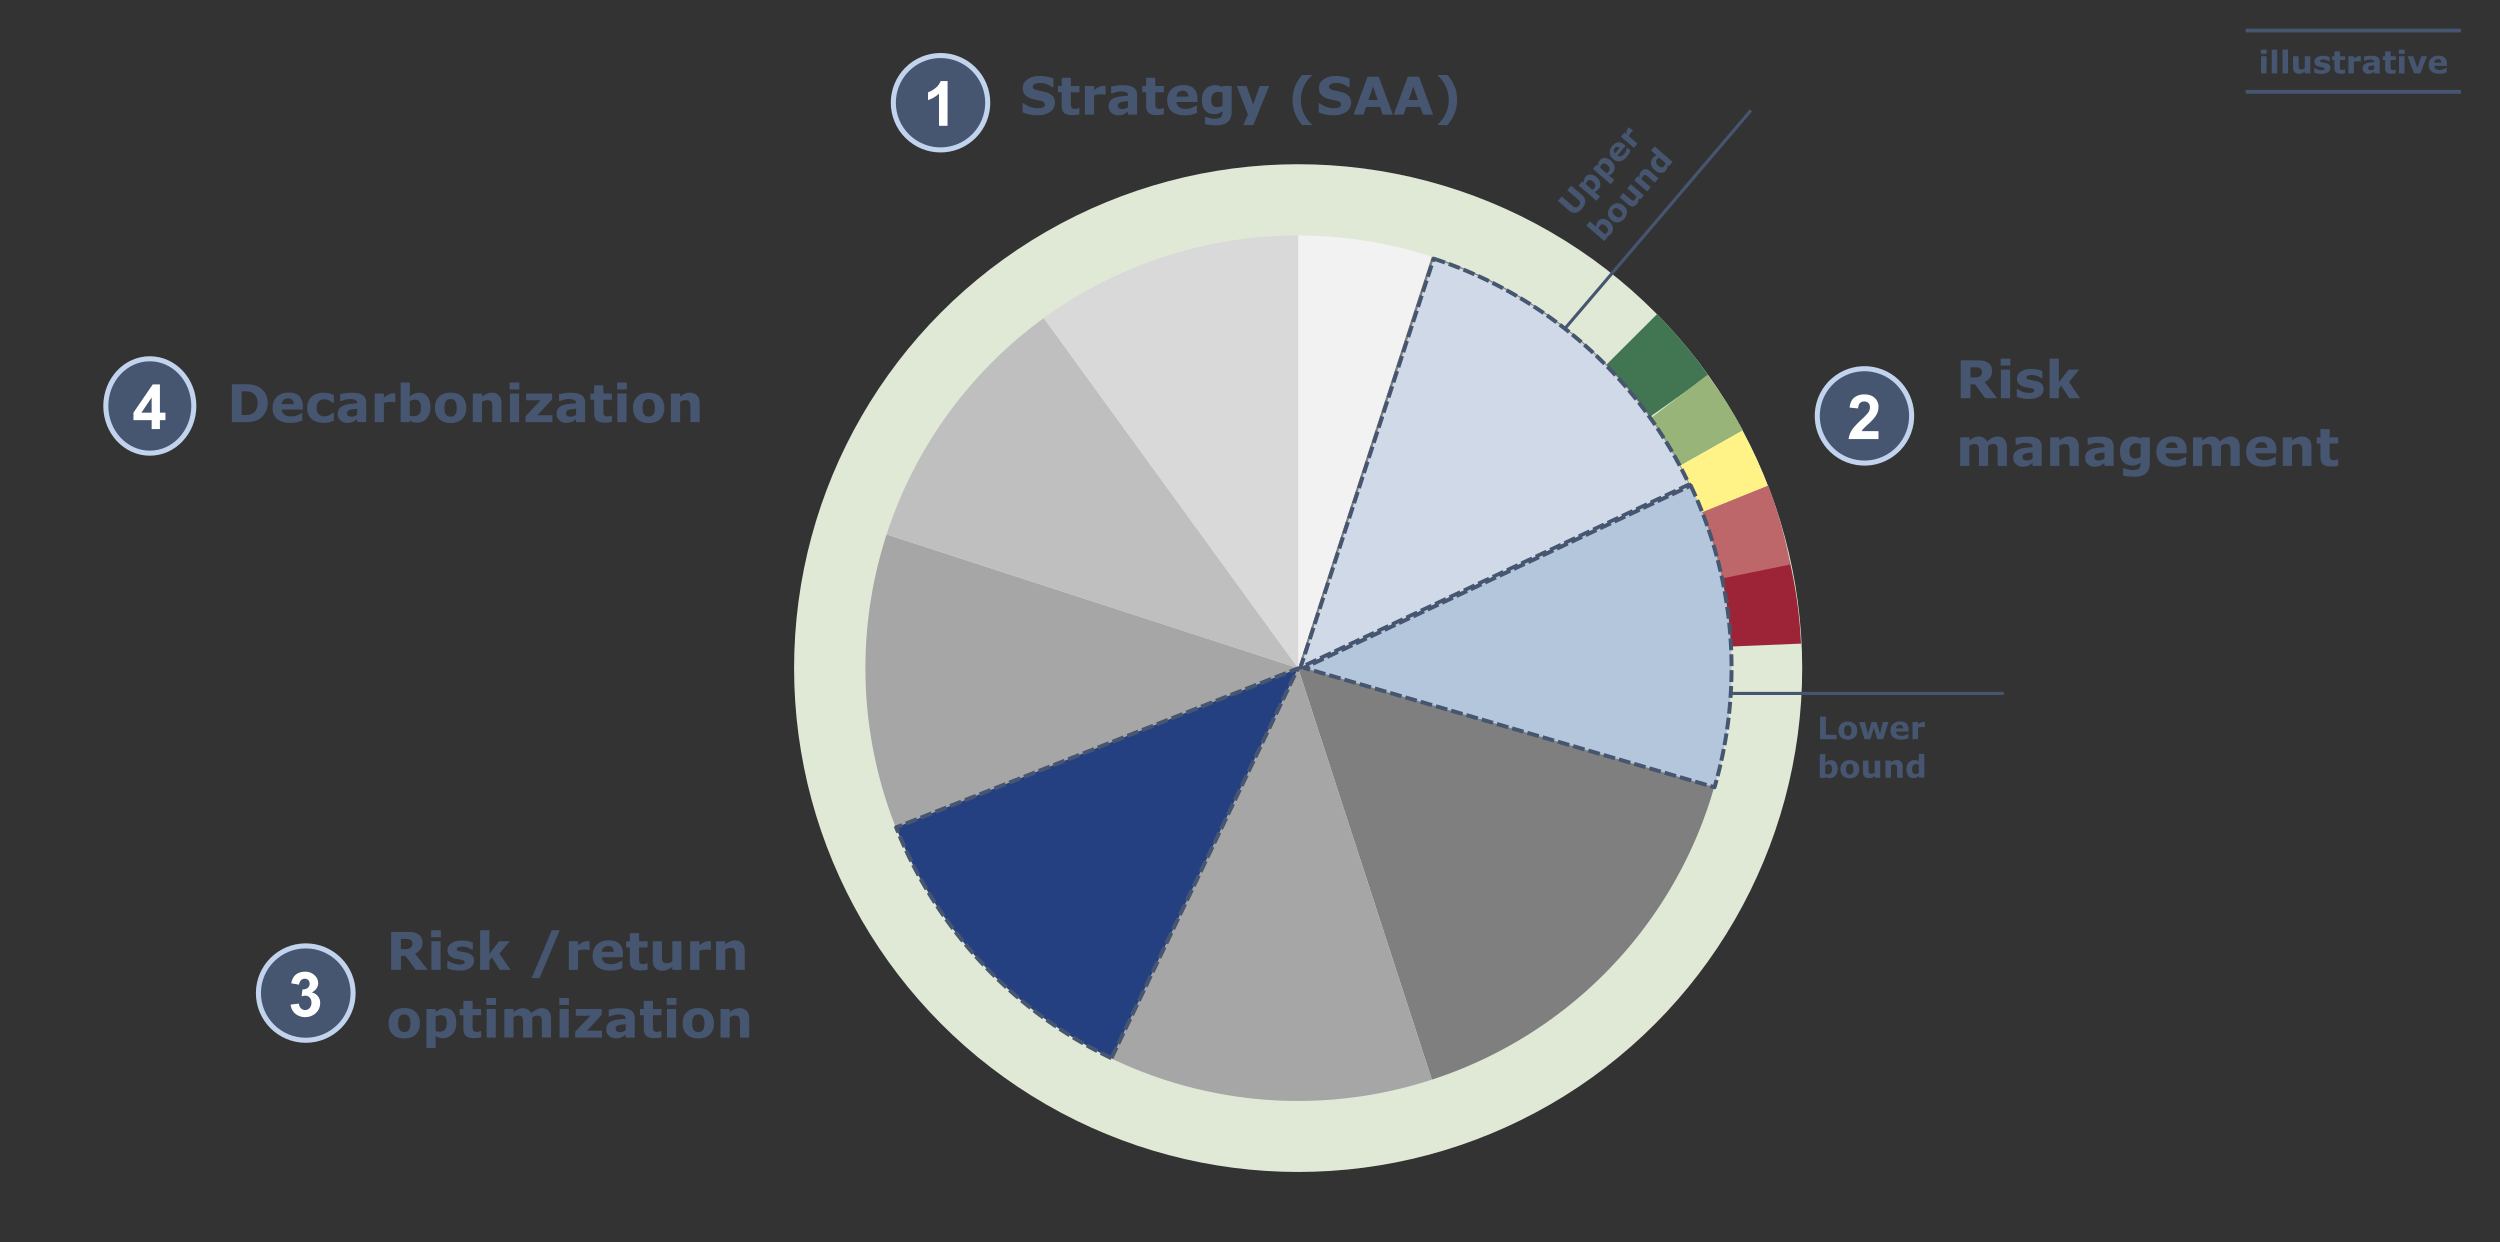<svg xmlns="http://www.w3.org/2000/svg" viewBox="0 0 2399.18 1192.29"><rect x="0" y="0" width="2399.18" height="1192.29" fill="#333333" stroke="none"/><defs><style>.cls-1{fill:#e0e8d6;}.cls-2{fill:#9c2436;}.cls-12,.cls-13,.cls-14,.cls-15,.cls-16,.cls-17,.cls-18,.cls-2,.cls-20,.cls-21,.cls-3,.cls-4,.cls-5,.cls-6{fill-rule:evenodd;}.cls-3{fill:#427652;}.cls-4{fill:#99b479;}.cls-5{fill:#bd676a;}.cls-6{fill:#fff388;}.cls-11,.cls-15,.cls-19,.cls-7,.cls-9{fill:none;}.cls-11,.cls-19,.cls-7{stroke:#465670;}.cls-11,.cls-19,.cls-7,.cls-9{stroke-linejoin:round;}.cls-7{stroke-width:3px;}.cls-8{fill:#465670;}.cls-9{stroke:#c2d3ee;stroke-width:4.86px;}.cls-10{fill:#fff;}.cls-11{stroke-width:3.66px;}.cls-12{fill:#f2f2f2;}.cls-13{fill:#7f7f7f;}.cls-14{fill:#a6a6a6;}.cls-16{fill:#bfbfbf;}.cls-17{fill:#d9d9d9;}.cls-18{fill:#254081;}.cls-19{stroke-width:3.81px;stroke-dasharray:11.43 3.81;}.cls-20{fill:#cfd9e8;}.cls-21{fill:#b4c6db;}</style></defs><g id="Ebene_4" data-name="Ebene 4"><ellipse class="cls-1" cx="1245.79" cy="641.15" rx="483.73" ry="483.55"/></g><g id="Ebene_3" data-name="Ebene 3"><path class="cls-2" d="M1728.36,617.67a445.35,445.35,0,0,0-10.9-79.35l-439.12,97.8Z"/><path class="cls-3" d="M1639.54,360.48a451.28,451.28,0,0,0-49.41-58.9L1271.4,619.48Z"/><path class="cls-4" d="M1672.58,413a447.31,447.31,0,0,0-34-53.34L1280.72,633.84Z"/><path class="cls-5" d="M1718.13,541.72a447.09,447.09,0,0,0-21.3-76l-419.32,166Z"/><path class="cls-6" d="M1696.4,466.06A444.57,444.57,0,0,0,1672,413.32L1279.41,635.06Z"/><line class="cls-7" x1="1662.24" y1="665.47" x2="1923.02" y2="665.47"/><line class="cls-7" x1="1502.46" y1="314.55" x2="1680.28" y2="105.95"/><circle class="cls-8" cx="902.6" cy="98.58" r="45.3" transform="translate(194.66 667.11) rotate(-45)"/><circle class="cls-9" cx="902.6" cy="98.58" r="45.3" transform="translate(194.66 667.11) rotate(-45)"/><path class="cls-10" d="M909.33,120.72h-8.19V89.86a28.33,28.33,0,0,1-10.58,6.21V88.63a23.58,23.58,0,0,0,7-4,15.1,15.1,0,0,0,5.16-6.84h6.65Z"/><line class="cls-11" x1="2155.11" y1="29.27" x2="2361.7" y2="29.27"/><line class="cls-11" x1="2155.11" y1="88.13" x2="2361.7" y2="88.13"/><ellipse class="cls-8" cx="293.43" cy="953.03" rx="45.43" ry="45.3"/><ellipse class="cls-9" cx="293.43" cy="953.03" rx="45.43" ry="45.3"/><path class="cls-10" d="M278.93,964.1l7.92-1a7.45,7.45,0,0,0,2,4.63,5.76,5.76,0,0,0,8.28-.32,7.43,7.43,0,0,0,1.74-5.18,7,7,0,0,0-1.66-4.89,5.29,5.29,0,0,0-4.05-1.81,14.63,14.63,0,0,0-3.76.61l.9-6.66a7.2,7.2,0,0,0,5.07-1.45,5.1,5.1,0,0,0,1.75-4.06,4.65,4.65,0,0,0-1.28-3.43,4.59,4.59,0,0,0-3.41-1.28,4.92,4.92,0,0,0-3.58,1.45,6.88,6.88,0,0,0-1.81,4.25l-7.54-1.28a17.18,17.18,0,0,1,2.37-6.19,10.83,10.83,0,0,1,4.43-3.64,14.89,14.89,0,0,1,6.36-1.32,12.71,12.71,0,0,1,9.67,3.84,10,10,0,0,1,3,7.11q0,5.61-6.14,9a9.92,9.92,0,0,1,5.86,3.52,10.2,10.2,0,0,1,2.2,6.61,12.84,12.84,0,0,1-4.1,9.58,15.32,15.32,0,0,1-19.83.62A13.06,13.06,0,0,1,278.93,964.1Z"/><circle class="cls-8" cx="1789.2" cy="399.09" r="45.3" transform="translate(1108.66 2101.26) rotate(-80.78)"/><circle class="cls-9" cx="1789.2" cy="399.09" r="45.3" transform="translate(1108.66 2101.26) rotate(-80.78)"/><path class="cls-10" d="M1802.75,413.78v7.6h-28.68a19.75,19.75,0,0,1,2.79-8.16q2.33-3.86,9.2-10.24a57.35,57.35,0,0,0,6.79-7,9,9,0,0,0,1.69-5,5.69,5.69,0,0,0-1.47-4.21,5.52,5.52,0,0,0-4.07-1.47,5.43,5.43,0,0,0-4.07,1.54c-1,1-1.6,2.74-1.75,5.13l-8.15-.82q.72-6.75,4.57-9.7a15.34,15.34,0,0,1,9.61-2.94q6.32,0,9.93,3.41a11.2,11.2,0,0,1,3.61,8.47,14.76,14.76,0,0,1-1,5.49,22.37,22.37,0,0,1-3.27,5.46,53,53,0,0,1-5.36,5.45c-2.58,2.36-4.22,3.94-4.91,4.71a14.72,14.72,0,0,0-1.67,2.27Z"/><path class="cls-12" d="M1245.79,226a415.39,415.39,0,0,1,128.34,20.32L1245.79,641.21Z"/><path class="cls-13" d="M1374.13,246.27c218.1,70.87,337.47,305.15,266.6,523.25a415.22,415.22,0,0,1-266.6,266.6L1245.79,641.21Z"/><path class="cls-14" d="M1374.13,1036.12C1156,1107,921.72,987.65,850.85,769.52a415.38,415.38,0,0,1,0-256.64l394.94,128.33Z"/><polyline class="cls-15" points="1996.43 1089.96 1996.43 192.34 494.78 192.34 494.78 1089.96 1996.43 1089.96"/><path class="cls-16" d="M850.85,512.88A415.35,415.35,0,0,1,1001.7,305.26l244.09,336Z"/><path class="cls-17" d="M1001.7,305.26A415.22,415.22,0,0,1,1245.79,226V641.21Z"/><path class="cls-18" d="M1066.6,1015.5A414.57,414.57,0,0,1,860,794l385.5-152.5Z"/><path class="cls-19" d="M1066.6,1015.5A414.57,414.57,0,0,1,860,794l385.5-152.5Z"/><path class="cls-20" d="M1375.92,248.25a412.72,412.72,0,0,1,245.13,216.67L1248.11,640.54Z"/><path class="cls-19" d="M1375.92,248.25a412.72,412.72,0,0,1,245.13,216.67L1248.11,640.54Z"/><path class="cls-21" d="M1622.57,466a410.36,410.36,0,0,1,22.82,289.49L1251.46,640.94Z"/><path class="cls-19" d="M1622.57,466a410.36,410.36,0,0,1,22.82,289.49L1251.46,640.94Z"/><ellipse class="cls-8" cx="143.78" cy="389.6" rx="42.23" ry="45.3"/><ellipse class="cls-9" cx="143.78" cy="389.6" rx="42.23" ry="45.3"/><path class="cls-10" d="M145.54,411.78v-8.59H128.07V396l18.52-27.11h6.87V396h5.3v7.19h-5.3v8.59Zm0-15.78V381.41L135.73,396Z"/></g><g id="Englisch"><path class="cls-8" d="M2175.29,51.66h-5.58v-4h5.58Zm-.14,18.8h-5.29V54h5.29Z"/><path class="cls-8" d="M2185.4,70.46h-5.29V47.66h5.29Z"/><path class="cls-8" d="M2195.75,70.46h-5.29V47.66h5.29Z"/><path class="cls-8" d="M2217.1,70.46h-5.28V68.64a15.59,15.59,0,0,1-2.68,1.69,6.64,6.64,0,0,1-2.9.58,5.45,5.45,0,0,1-4.19-1.57,6.52,6.52,0,0,1-1.47-4.63V54h5.29v8.16a20,20,0,0,0,.08,2.07,3.65,3.65,0,0,0,.37,1.37,1.74,1.74,0,0,0,.84.79,4,4,0,0,0,1.58.25,5,5,0,0,0,1.49-.25,6.7,6.7,0,0,0,1.59-.73V54h5.28Z"/><path class="cls-8" d="M2236.38,65.24a4.77,4.77,0,0,1-2.28,4.11,11,11,0,0,1-6.26,1.56,18,18,0,0,1-4-.41,15.16,15.16,0,0,1-2.88-.91V65.26h.49l.91.6a9,9,0,0,0,1.48.71,11,11,0,0,0,1.86.58,9.8,9.8,0,0,0,2.22.25,5.76,5.76,0,0,0,2.3-.35,1.1,1.1,0,0,0,.75-1,1,1,0,0,0-.44-.87,5.85,5.85,0,0,0-1.67-.52c-.39-.09-.92-.18-1.59-.28a17.5,17.5,0,0,1-1.82-.38,6.47,6.47,0,0,1-3.33-1.82,4.53,4.53,0,0,1-1.08-3.09,4.67,4.67,0,0,1,2.25-3.94,10.53,10.53,0,0,1,6.14-1.58,16.34,16.34,0,0,1,3.54.38,14.5,14.5,0,0,1,2.64.79v4.16h-.45a11.06,11.06,0,0,0-2.67-1.31,9.73,9.73,0,0,0-3-.5,5.86,5.86,0,0,0-2.15.35c-.58.23-.87.57-.87,1a1.07,1.07,0,0,0,.39.89,5.52,5.52,0,0,0,1.86.61c.54.11,1.12.22,1.74.32s1.24.23,1.87.39a5.89,5.89,0,0,1,3.07,1.7A4.31,4.31,0,0,1,2236.38,65.24Z"/><path class="cls-8" d="M2250.49,70.31a15.94,15.94,0,0,1-1.8.35,19.11,19.11,0,0,1-2.33.12,7.07,7.07,0,0,1-4.58-1.25q-1.5-1.25-1.5-4.26V57.58h-2.17V54h2.17V49.3h5.29V54h4.92v3.57h-4.92v5.84c0,.58,0,1.08,0,1.51a3,3,0,0,0,.24,1.16,1.57,1.57,0,0,0,.72.81,3.05,3.05,0,0,0,1.51.3,4.21,4.21,0,0,0,1.07-.17,4.93,4.93,0,0,0,.93-.32h.44Z"/><path class="cls-8" d="M2265.56,59h-.47a4.16,4.16,0,0,0-1.08-.17c-.49,0-.91-.06-1.24-.06a13,13,0,0,0-2,.14,12,12,0,0,0-1.85.5v11h-5.29V54h5.29v2.41a11.11,11.11,0,0,1,3-2,6.65,6.65,0,0,1,2.37-.49h.63l.61,0Z"/><path class="cls-8" d="M2278.51,68.71q-.42.33-1.05.78a8.39,8.39,0,0,1-1.19.72,7.57,7.57,0,0,1-1.61.52,9.49,9.49,0,0,1-1.83.17,5.65,5.65,0,0,1-3.93-1.45,4.84,4.84,0,0,1-1.58-3.71,5,5,0,0,1,.81-2.94,5.28,5.28,0,0,1,2.28-1.81,12.78,12.78,0,0,1,3.63-.93c1.45-.19,2.95-.33,4.5-.41v-.09a1.89,1.89,0,0,0-1.11-1.88,8,8,0,0,0-3.28-.52,9.34,9.34,0,0,0-2.79.46c-1,.31-1.69.54-2.12.71h-.48v-4c.55-.15,1.46-.32,2.71-.52a24,24,0,0,1,3.77-.3q4.5,0,6.5,1.38a4.92,4.92,0,0,1,2,4.35V70.46h-5.23Zm0-2.56V62.74q-1.07.09-2.31.24a10.59,10.59,0,0,0-1.89.36,2.53,2.53,0,0,0-1.21.72,1.8,1.8,0,0,0-.42,1.25,3.13,3.13,0,0,0,.09.83,1.22,1.22,0,0,0,.44.61,2,2,0,0,0,.8.43,5.39,5.39,0,0,0,1.47.14,4.19,4.19,0,0,0,1.6-.32A5,5,0,0,0,2278.51,66.15Z"/><path class="cls-8" d="M2299.11,70.31a15.94,15.94,0,0,1-1.8.35,19.22,19.22,0,0,1-2.33.12,7.07,7.07,0,0,1-4.58-1.25q-1.5-1.25-1.5-4.26V57.58h-2.17V54h2.17V49.3h5.29V54h4.92v3.57h-4.92v5.84c0,.58,0,1.08,0,1.51a3.24,3.24,0,0,0,.23,1.16,1.63,1.63,0,0,0,.73.81,3.05,3.05,0,0,0,1.51.3,4.21,4.21,0,0,0,1.07-.17,5.53,5.53,0,0,0,.93-.32h.44Z"/><path class="cls-8" d="M2307.69,51.66h-5.58v-4h5.58Zm-.15,18.8h-5.28V54h5.28Z"/><path class="cls-8" d="M2329.08,54l-6.35,16.45h-6L2310.46,54H2316l3.82,11.32L2323.61,54Z"/><path class="cls-8" d="M2348.21,63.21h-12.07a3.8,3.8,0,0,0,1.47,2.95,6.49,6.49,0,0,0,4,1,9,9,0,0,0,3.24-.6,10.31,10.31,0,0,0,2.48-1.29h.58v4.23a18.88,18.88,0,0,1-3.37,1,17.13,17.13,0,0,1-3.5.33c-3.3,0-5.83-.75-7.59-2.23a7.85,7.85,0,0,1-2.63-6.34,8.52,8.52,0,0,1,2.49-6.46,9.56,9.56,0,0,1,6.85-2.38q4,0,6,2a8,8,0,0,1,2,5.84Zm-5.25-3.1a3.64,3.64,0,0,0-.82-2.49,3.15,3.15,0,0,0-2.41-.83,3.87,3.87,0,0,0-2.51.79,3.4,3.4,0,0,0-1.1,2.53Z"/><path class="cls-8" d="M1012.42,98.52a10.37,10.37,0,0,1-4.56,8.73c-3,2.24-7.16,3.36-12.36,3.36a34.46,34.46,0,0,1-7.88-.8,41.22,41.22,0,0,1-6.28-2V99.08h1a21.71,21.71,0,0,0,6.51,3.57,21.15,21.15,0,0,0,6.92,1.24c.57,0,1.32,0,2.25-.14a9.09,9.09,0,0,0,2.27-.49,5.73,5.73,0,0,0,1.77-1.1,2.58,2.58,0,0,0,.69-2,2.66,2.66,0,0,0-1-2.07,7.21,7.21,0,0,0-3-1.33c-1.36-.32-2.81-.63-4.33-.91a34.44,34.44,0,0,1-4.29-1.09,13.41,13.41,0,0,1-6.6-4,9.91,9.91,0,0,1-2-6.33,9.73,9.73,0,0,1,4.55-8.29q4.56-3.21,11.71-3.21a36.64,36.64,0,0,1,7.09.69,33.81,33.81,0,0,1,6.07,1.75v8.37h-1a19.35,19.35,0,0,0-5.38-2.94,18.5,18.5,0,0,0-6.51-1.18,18.23,18.23,0,0,0-2.33.15,9.42,9.42,0,0,0-2.23.6,4.42,4.42,0,0,0-1.64,1.11,2.48,2.48,0,0,0-.68,1.7,2.54,2.54,0,0,0,1.1,2.21,12.24,12.24,0,0,0,4.15,1.4l3.84.81c1.23.26,2.56.62,4,1.07a13.31,13.31,0,0,1,6.17,3.73A9.18,9.18,0,0,1,1012.42,98.52Z"/><path class="cls-8" d="M1035.88,109.71a26.36,26.36,0,0,1-3,.57,30.15,30.15,0,0,1-3.88.21c-3.42,0-6-.7-7.63-2.08s-2.5-3.75-2.5-7.1V88.49h-3.61v-6h3.61V74.69h8.81v7.84h8.21v6h-8.21v9.73q0,1.44,0,2.52a5.11,5.11,0,0,0,.39,1.93,2.77,2.77,0,0,0,1.2,1.36,5.17,5.17,0,0,0,2.52.5,7.58,7.58,0,0,0,1.79-.29,7.84,7.84,0,0,0,1.55-.54h.73Z"/><path class="cls-8" d="M1061,90.91h-.78a8,8,0,0,0-1.8-.3c-.83-.06-1.52-.1-2.07-.1a20.33,20.33,0,0,0-3.32.25,18.62,18.62,0,0,0-3.09.83V110h-8.81V82.53h8.81v4a18.37,18.37,0,0,1,5-3.31,11.3,11.3,0,0,1,4-.82l1,0c.39,0,.73,0,1,.07Z"/><path class="cls-8" d="M1082.58,107c-.47.36-1.06.79-1.76,1.3a13.23,13.23,0,0,1-2,1.19,12.8,12.8,0,0,1-2.69.87,15.22,15.22,0,0,1-3.05.28,9.3,9.3,0,0,1-6.54-2.42,8,8,0,0,1-2.64-6.17,8.36,8.36,0,0,1,1.34-4.91,9,9,0,0,1,3.81-3,21.34,21.34,0,0,1,6.06-1.57c2.4-.31,4.9-.53,7.49-.68v-.15a3.14,3.14,0,0,0-1.86-3.13,13.33,13.33,0,0,0-5.46-.87,15.68,15.68,0,0,0-4.64.77c-1.65.51-2.83.91-3.54,1.18h-.81V83.12q1.4-.37,4.53-.87a40.31,40.31,0,0,1,6.29-.5q7.48,0,10.82,2.31c2.23,1.53,3.34,4,3.34,7.24V110h-8.72Zm0-4.26v-5.7c-1.19.1-2.47.23-3.86.4a18.41,18.41,0,0,0-3.15.6,4.44,4.44,0,0,0-2,1.2,3.08,3.08,0,0,0-.7,2.08,5.25,5.25,0,0,0,.15,1.39,2.06,2.06,0,0,0,.73,1,3.51,3.51,0,0,0,1.35.72,9.08,9.08,0,0,0,2.44.23,7.13,7.13,0,0,0,2.67-.53A8.38,8.38,0,0,0,1082.58,102.78Z"/><path class="cls-8" d="M1116.91,109.71a26.36,26.36,0,0,1-3,.57,30.15,30.15,0,0,1-3.88.21c-3.41,0-6-.7-7.63-2.08s-2.5-3.75-2.5-7.1V88.49h-3.61v-6h3.61V74.69h8.81v7.84h8.21v6h-8.21v9.73q0,1.44,0,2.52a5.11,5.11,0,0,0,.39,1.93,2.77,2.77,0,0,0,1.2,1.36,5.17,5.17,0,0,0,2.52.5,7.58,7.58,0,0,0,1.79-.29,7.84,7.84,0,0,0,1.55-.54h.73Z"/><path class="cls-8" d="M1149.16,97.86H1129a6.32,6.32,0,0,0,2.45,4.93q2.27,1.71,6.66,1.71a14.88,14.88,0,0,0,5.39-1,16.56,16.56,0,0,0,4.13-2.15h1v7.06a31.81,31.81,0,0,1-5.62,1.73,29.13,29.13,0,0,1-5.83.54q-8.27,0-12.65-3.71t-4.4-10.57q0-6.8,4.17-10.76t11.41-4q6.69,0,10.06,3.38t3.37,9.73Zm-8.74-5.15a6.17,6.17,0,0,0-1.37-4.15,5.24,5.24,0,0,0-4-1.39,6.43,6.43,0,0,0-4.17,1.32,5.63,5.63,0,0,0-1.83,4.22Z"/><path class="cls-8" d="M1182,106.8a17,17,0,0,1-1.1,6.49,9.7,9.7,0,0,1-3.07,4.13,12.44,12.44,0,0,1-4.78,2.18,26.88,26.88,0,0,1-6.31.68,45.63,45.63,0,0,1-5.63-.35,40.85,40.85,0,0,1-4.79-.83v-6.86h1.07a26.39,26.39,0,0,0,3.92,1.16,19.08,19.08,0,0,0,4.15.53,14.38,14.38,0,0,0,4-.45,5.29,5.29,0,0,0,2.33-1.29,4.51,4.51,0,0,0,1.09-2,10.84,10.84,0,0,0,.35-2.93v-.51a13,13,0,0,1-3.52,2,11.5,11.5,0,0,1-4.29.76q-5.75,0-8.87-3.47t-3.12-10.55a16.18,16.18,0,0,1,.95-5.86,13,13,0,0,1,2.68-4.29,10.93,10.93,0,0,1,4-2.66,12.67,12.67,0,0,1,4.82-1,14.46,14.46,0,0,1,4,.53,12.88,12.88,0,0,1,3.31,1.45l.32-1.22H1182Zm-8.81-5.49V88.88a8.47,8.47,0,0,0-1.85-.5,12.41,12.41,0,0,0-2-.18,6.54,6.54,0,0,0-5.19,2,8.23,8.23,0,0,0-1.73,5.56c0,2.64.5,4.48,1.48,5.52a5.73,5.73,0,0,0,4.37,1.56,8.11,8.11,0,0,0,2.58-.42A9.7,9.7,0,0,0,1173.21,101.31Z"/><path class="cls-8" d="M1202.69,100.25l6.25-17.72h9L1202.75,120h-9.54l4.36-10.27L1186.9,82.53h9.23Z"/><path class="cls-8" d="M1258.82,120h-9.2a39.6,39.6,0,0,1-6.94-11.31,36.93,36.93,0,0,1,0-25.44,39.56,39.56,0,0,1,6.94-11.3h9.2v.71a34.11,34.11,0,0,0-3.77,4,31.41,31.41,0,0,0-5.71,11.73,30,30,0,0,0-.92,7.54,29.49,29.49,0,0,0,.9,7.57,32.88,32.88,0,0,0,2.4,6.42,32.21,32.21,0,0,0,3.31,5.24,31.43,31.43,0,0,0,3.79,4.09Z"/><path class="cls-8" d="M1296.62,98.52a10.39,10.39,0,0,1-4.55,8.73q-4.56,3.36-12.37,3.36a34.52,34.52,0,0,1-7.88-.8,41.22,41.22,0,0,1-6.28-2V99.08h1a21.71,21.71,0,0,0,6.51,3.57,21.15,21.15,0,0,0,6.92,1.24c.57,0,1.32,0,2.25-.14a9,9,0,0,0,2.27-.49,5.62,5.62,0,0,0,1.77-1.1,2.58,2.58,0,0,0,.69-2,2.63,2.63,0,0,0-1-2.07,7.09,7.09,0,0,0-3-1.33c-1.36-.32-2.81-.63-4.33-.91a33.84,33.84,0,0,1-4.28-1.09,13.5,13.5,0,0,1-6.61-4,9.91,9.91,0,0,1-2-6.33,9.75,9.75,0,0,1,4.55-8.29q4.56-3.21,11.71-3.21a36.64,36.64,0,0,1,7.09.69,33.57,33.57,0,0,1,6.07,1.75v8.37h-1a19.42,19.42,0,0,0-5.39-2.94,18.48,18.48,0,0,0-6.5-1.18,18.11,18.11,0,0,0-2.33.15,9.5,9.5,0,0,0-2.24.6,4.38,4.38,0,0,0-1.63,1.11,2.45,2.45,0,0,0-.69,1.7,2.54,2.54,0,0,0,1.1,2.21,12.33,12.33,0,0,0,4.15,1.4l3.85.81c1.23.26,2.55.62,4,1.07a13.26,13.26,0,0,1,6.17,3.73A9.18,9.18,0,0,1,1296.62,98.52Z"/><path class="cls-8" d="M1336.63,110H1327l-2.53-7.35H1311l-2.54,7.35H1299l13.42-36.35h10.79Zm-14.47-14-4.47-13-4.47,13Z"/><path class="cls-8" d="M1375.25,110h-9.68L1363,102.6h-13.46l-2.53,7.35h-9.45L1351,73.6h10.79Zm-14.47-14-4.47-13-4.47,13Z"/><path class="cls-8" d="M1398.3,96A34.91,34.91,0,0,1,1396,108.7a39.64,39.64,0,0,1-7,11.31h-9.2v-.71a32.81,32.81,0,0,0,3.81-4.08A29.78,29.78,0,0,0,1387,110a33.56,33.56,0,0,0,2.41-6.42,32,32,0,0,0,0-15.11A32.06,32.06,0,0,0,1387,82a30.64,30.64,0,0,0-3.33-5.28,32.53,32.53,0,0,0-3.77-4V72h9.2a39.6,39.6,0,0,1,7,11.3A35,35,0,0,1,1398.3,96Z"/><path class="cls-8" d="M410.41,930.73H399l-9.89-13.33h-4.34v13.33H375.4V894.38h15.72a35.48,35.48,0,0,1,5.55.37,12,12,0,0,1,4.34,1.58,9.43,9.43,0,0,1,3.26,3.17,9,9,0,0,1,1.21,4.87,10.76,10.76,0,0,1-1.87,6.56,14.05,14.05,0,0,1-5.33,4.23Zm-14.62-25.22a4.66,4.66,0,0,0-.56-2.34,3.83,3.83,0,0,0-1.93-1.54,7,7,0,0,0-2.22-.47c-.85-.06-1.84-.09-3-.09h-3.39v9.79h2.88a26.3,26.3,0,0,0,3.76-.22,5.46,5.46,0,0,0,2.54-1,4.94,4.94,0,0,0,1.43-1.67A5.63,5.63,0,0,0,395.79,905.51Z"/><path class="cls-8" d="M423.08,899.41h-9.3v-6.66h9.3Zm-.24,31.32H414V903.32h8.82Z"/><path class="cls-8" d="M454.94,922a8,8,0,0,1-3.81,6.85q-3.79,2.6-10.42,2.6a30.06,30.06,0,0,1-6.64-.68,25.19,25.19,0,0,1-4.79-1.52v-7.22h.81c.44.31,1,.64,1.52,1a15.06,15.06,0,0,0,2.46,1.18,19.57,19.57,0,0,0,3.1,1,16.23,16.23,0,0,0,3.71.4,9.68,9.68,0,0,0,3.83-.57,1.83,1.83,0,0,0,1.25-1.7,1.58,1.58,0,0,0-.73-1.45,9.72,9.72,0,0,0-2.79-.87c-.65-.14-1.53-.3-2.65-.47a30,30,0,0,1-3-.63,10.75,10.75,0,0,1-5.54-3,7.51,7.51,0,0,1-1.8-5.14,7.77,7.77,0,0,1,3.74-6.57q3.75-2.62,10.25-2.63a27.55,27.55,0,0,1,5.89.62,24.51,24.51,0,0,1,4.41,1.33v6.94h-.76a17.75,17.75,0,0,0-4.45-2.19,15.85,15.85,0,0,0-5.07-.84,9.41,9.41,0,0,0-3.58.59c-1,.39-1.45.94-1.45,1.66a1.79,1.79,0,0,0,.66,1.49,9,9,0,0,0,3.1,1c.89.18,1.86.35,2.89.52s2.07.39,3.12.65a9.69,9.69,0,0,1,5.12,2.85A7.17,7.17,0,0,1,454.94,922Z"/><path class="cls-8" d="M489.88,930.73H479.65L472,918.81l-2.37,2.92v9h-8.81v-38h8.81v22.66L479,903.32h10.14l-9.85,11.81Z"/><path class="cls-8" d="M537.12,892.75l-19.36,45.89h-7.49l19.28-45.89Z"/><path class="cls-8" d="M565.76,911.69H565a7.65,7.65,0,0,0-1.8-.29c-.83-.07-1.52-.1-2.07-.1a20.42,20.42,0,0,0-3.32.24,19.37,19.37,0,0,0-3.09.83v18.36h-8.81V903.32h8.81v4a18.14,18.14,0,0,1,5-3.31,11.08,11.08,0,0,1,4-.82l1,0c.4,0,.74,0,1,.08Z"/><path class="cls-8" d="M597.74,918.65H577.62a6.31,6.31,0,0,0,2.46,4.93q2.25,1.71,6.65,1.71a14.94,14.94,0,0,0,5.4-1,16.81,16.81,0,0,0,4.12-2.15h1v7.06a33.57,33.57,0,0,1-5.62,1.73,29.06,29.06,0,0,1-5.83.54q-8.25,0-12.65-3.71t-4.39-10.58q0-6.78,4.16-10.75t11.41-4q6.69,0,10.06,3.38t3.37,9.73ZM589,913.5a6.12,6.12,0,0,0-1.37-4.15,5.23,5.23,0,0,0-4-1.39,6.49,6.49,0,0,0-4.18,1.31,5.64,5.64,0,0,0-1.83,4.23Z"/><path class="cls-8" d="M621.47,930.49a22.17,22.17,0,0,1-3,.57,30.26,30.26,0,0,1-3.88.21q-5.13,0-7.63-2.07c-1.67-1.39-2.51-3.75-2.51-7.11V909.27h-3.61v-5.95h3.61v-7.84h8.82v7.84h8.2v5.95h-8.2V919c0,1,0,1.8,0,2.51a5.36,5.36,0,0,0,.39,1.94,2.68,2.68,0,0,0,1.21,1.35,5,5,0,0,0,2.52.5,7,7,0,0,0,1.78-.29,6.71,6.71,0,0,0,1.55-.54h.73Z"/><path class="cls-8" d="M654,930.73h-8.81v-3a27.19,27.19,0,0,1-4.47,2.82,11.14,11.14,0,0,1-4.82,1q-4.55,0-7-2.61t-2.45-7.72V903.32h8.81v13.6c0,1.38.05,2.53.14,3.45a5.92,5.92,0,0,0,.62,2.28,2.77,2.77,0,0,0,1.4,1.32,6.65,6.65,0,0,0,2.63.42,8.54,8.54,0,0,0,2.49-.42,10.48,10.48,0,0,0,2.64-1.22V903.32H654Z"/><path class="cls-8" d="M682.21,911.69h-.78a7.56,7.56,0,0,0-1.8-.29c-.83-.07-1.52-.1-2.07-.1a20.29,20.29,0,0,0-3.31.24,19.75,19.75,0,0,0-3.1.83v18.36h-8.81V903.32h8.81v4A18.31,18.31,0,0,1,676.2,904a11,11,0,0,1,3.94-.82l1.05,0c.39,0,.73,0,1,.08Z"/><path class="cls-8" d="M714.73,930.73h-8.81V917.14c0-1.11-.06-2.21-.17-3.31a7,7,0,0,0-.59-2.43,2.92,2.92,0,0,0-1.43-1.32,6.56,6.56,0,0,0-2.62-.42,8,8,0,0,0-2.43.4A13,13,0,0,0,696,911.3v19.43h-8.82V903.32H696v3a22.27,22.27,0,0,1,4.5-2.8,11.46,11.46,0,0,1,4.79-1,9.15,9.15,0,0,1,6.93,2.59q2.5,2.58,2.5,7.74Z"/><path class="cls-8" d="M402.94,982q0,6.76-3.94,10.66t-11.07,3.89q-7.14,0-11.07-3.89T372.91,982q0-6.81,4-10.7t11.05-3.88q7.17,0,11.09,3.91T402.94,982Zm-10.81,6.66a7.31,7.31,0,0,0,1.28-2.52,15.66,15.66,0,0,0,.42-4.09,16.13,16.13,0,0,0-.43-4.06,7.21,7.21,0,0,0-1.23-2.61,4.16,4.16,0,0,0-1.88-1.41,6.55,6.55,0,0,0-2.36-.42,6.84,6.84,0,0,0-2.26.34,4.6,4.6,0,0,0-1.89,1.37,7,7,0,0,0-1.29,2.61,15.79,15.79,0,0,0-.47,4.18,16.46,16.46,0,0,0,.41,3.89,7,7,0,0,0,1.22,2.65,4.69,4.69,0,0,0,1.87,1.39,6.65,6.65,0,0,0,2.48.44,6.44,6.44,0,0,0,2.28-.4A4.18,4.18,0,0,0,392.13,988.7Z"/><path class="cls-8" d="M437.85,981.65a17.55,17.55,0,0,1-1,6.17,13.53,13.53,0,0,1-2.72,4.59,11.89,11.89,0,0,1-4,2.88,11.51,11.51,0,0,1-4.75,1,13.88,13.88,0,0,1-4-.5,19.06,19.06,0,0,1-3.34-1.4v11.42h-8.81V968.32h8.81v2.85a21.61,21.61,0,0,1,4.14-2.61,11.13,11.13,0,0,1,4.86-1,9.39,9.39,0,0,1,8,3.76Q437.86,975.09,437.85,981.65Zm-9.05.18c0-2.66-.46-4.6-1.37-5.8a5.06,5.06,0,0,0-4.31-1.8,9.32,9.32,0,0,0-2.56.37,11.36,11.36,0,0,0-2.51,1.09v13.77a7.17,7.17,0,0,0,1.88.44c.66.06,1.32.1,2,.1a6.39,6.39,0,0,0,5.19-2C428.23,986.61,428.8,984.56,428.8,981.83Z"/><path class="cls-8" d="M461.73,995.49a22.47,22.47,0,0,1-3,.57,30.36,30.36,0,0,1-3.88.21c-3.42,0-6-.69-7.63-2.07s-2.51-3.75-2.51-7.11V974.27H441.1v-5.95h3.61v-7.84h8.82v7.84h8.2v5.95h-8.2V984c0,1,0,1.8,0,2.51a5.36,5.36,0,0,0,.39,1.94,2.68,2.68,0,0,0,1.21,1.35,5,5,0,0,0,2.52.5,7,7,0,0,0,1.78-.29,6.71,6.71,0,0,0,1.55-.54h.73Z"/><path class="cls-8" d="M476,964.41h-9.31v-6.66H476Zm-.25,31.32H467V968.32h8.81Z"/><path class="cls-8" d="M510.85,976.3v19.43H502V982c0-1.34,0-2.47-.1-3.41a6.07,6.07,0,0,0-.54-2.28,2.63,2.63,0,0,0-1.33-1.28,6.18,6.18,0,0,0-2.5-.41,6.28,6.28,0,0,0-2.51.53,18,18,0,0,0-2.2,1.11v19.43H484V968.32h8.82v3a24.63,24.63,0,0,1,4.34-2.78,10.35,10.35,0,0,1,4.58-1,9.26,9.26,0,0,1,4.78,1.21,8.23,8.23,0,0,1,3.24,3.55,27.91,27.91,0,0,1,5.12-3.49,10.66,10.66,0,0,1,4.88-1.27c3,0,5.2.89,6.74,2.66s2.3,4.33,2.3,7.67v17.84H520V982c0-1.35,0-2.49-.08-3.42a6,6,0,0,0-.53-2.27,2.58,2.58,0,0,0-1.32-1.28,7.13,7.13,0,0,0-4.69,0A16.87,16.87,0,0,0,510.85,976.3Z"/><path class="cls-8" d="M546,964.41h-9.3v-6.66H546Zm-.24,31.32H537V968.32h8.82Z"/><path class="cls-8" d="M577.72,995.73H552v-5.64l14.44-15.35H552.55v-6.42h24.9v5.54l-14.21,15.33h14.48Z"/><path class="cls-8" d="M600.5,992.83c-.47.36-1.06.79-1.76,1.29a12.17,12.17,0,0,1-2,1.2,12.53,12.53,0,0,1-2.68.87,16.07,16.07,0,0,1-3.05.28,9.34,9.34,0,0,1-6.55-2.42,8,8,0,0,1-2.63-6.18,8.27,8.27,0,0,1,1.34-4.9,9,9,0,0,1,3.81-3,21.62,21.62,0,0,1,6-1.56q3.62-.46,7.5-.68v-.15a3.17,3.17,0,0,0-1.86-3.14,13.55,13.55,0,0,0-5.47-.86,15.3,15.3,0,0,0-4.63.77c-1.65.51-2.83.9-3.54,1.18h-.81V968.9c.93-.24,2.44-.53,4.53-.86a39.13,39.13,0,0,1,6.29-.5q7.49,0,10.82,2.3t3.34,7.24v18.65H600.5Zm0-4.27v-5.69c-1.19.1-2.48.23-3.86.4a18.41,18.41,0,0,0-3.15.6,4.23,4.23,0,0,0-2,1.2,3.06,3.06,0,0,0-.7,2.08,5.31,5.31,0,0,0,.15,1.39,2.06,2.06,0,0,0,.73,1,3.61,3.61,0,0,0,1.34.72,9.61,9.61,0,0,0,2.45.23,7.19,7.19,0,0,0,2.67-.54A8.06,8.06,0,0,0,600.5,988.56Z"/><path class="cls-8" d="M634.83,995.49a22.62,22.62,0,0,1-3,.57,30.26,30.26,0,0,1-3.88.21q-5.13,0-7.63-2.07c-1.67-1.39-2.5-3.75-2.5-7.11V974.27H614.2v-5.95h3.61v-7.84h8.81v7.84h8.21v5.95h-8.21V984c0,1,0,1.8,0,2.51a5,5,0,0,0,.39,1.94,2.66,2.66,0,0,0,1.2,1.35,5.06,5.06,0,0,0,2.52.5,7.16,7.16,0,0,0,1.79-.29,6.89,6.89,0,0,0,1.55-.54h.73Z"/><path class="cls-8" d="M649.13,964.41h-9.3v-6.66h9.3Zm-.24,31.32h-8.82V968.32h8.82Z"/><path class="cls-8" d="M685.19,982q0,6.76-3.94,10.66t-11.07,3.89q-7.14,0-11.07-3.89t-4-10.66q0-6.81,4-10.7t11-3.88q7.17,0,11.09,3.91T685.19,982Zm-10.81,6.66a7.14,7.14,0,0,0,1.28-2.52,15.6,15.6,0,0,0,.43-4.09,16.08,16.08,0,0,0-.44-4.06,7.2,7.2,0,0,0-1.22-2.61,4.26,4.26,0,0,0-1.88-1.41,6.64,6.64,0,0,0-2.37-.42,6.84,6.84,0,0,0-2.26.34A4.6,4.6,0,0,0,666,975.3a7,7,0,0,0-1.29,2.61,15.79,15.79,0,0,0-.47,4.18,16.46,16.46,0,0,0,.41,3.89,7,7,0,0,0,1.22,2.65,4.76,4.76,0,0,0,1.87,1.39,6.65,6.65,0,0,0,2.48.44,6.44,6.44,0,0,0,2.28-.4A4.18,4.18,0,0,0,674.38,988.7Z"/><path class="cls-8" d="M719,995.73h-8.81V982.14c0-1.11-.06-2.21-.17-3.31a7,7,0,0,0-.59-2.43,3,3,0,0,0-1.43-1.32,6.6,6.6,0,0,0-2.62-.42,8,8,0,0,0-2.43.4,13,13,0,0,0-2.68,1.24v19.43h-8.81V968.32h8.81v3a22.27,22.27,0,0,1,4.5-2.8,11.52,11.52,0,0,1,4.79-1,9.19,9.19,0,0,1,6.94,2.59q2.51,2.58,2.5,7.74Z"/><path class="cls-8" d="M1916.63,382.14h-11.45l-9.89-13.33H1891v13.33h-9.33V345.78h15.72a36.74,36.74,0,0,1,5.55.37,11.79,11.79,0,0,1,4.34,1.59,9.32,9.32,0,0,1,3.26,3.16,9,9,0,0,1,1.21,4.87,10.81,10.81,0,0,1-1.87,6.57,14,14,0,0,1-5.33,4.22ZM1902,356.92a4.6,4.6,0,0,0-.57-2.35,3.76,3.76,0,0,0-1.92-1.54,7.27,7.27,0,0,0-2.23-.47c-.84-.06-1.83-.09-3-.09H1891v9.79h2.88a26.4,26.4,0,0,0,3.76-.22,5.35,5.35,0,0,0,2.54-1,4.79,4.79,0,0,0,1.42-1.67A5.46,5.46,0,0,0,1902,356.92Z"/><path class="cls-8" d="M1929.3,350.81H1920v-6.66h9.3Zm-.24,31.33h-8.82V354.72h8.82Z"/><path class="cls-8" d="M1961.16,373.45a7.93,7.93,0,0,1-3.81,6.84q-3.81,2.61-10.42,2.6a30.06,30.06,0,0,1-6.64-.68,26,26,0,0,1-4.79-1.51v-7.23h.81c.44.31,1,.65,1.52,1a15.83,15.83,0,0,0,2.46,1.19,20.7,20.7,0,0,0,3.1,1,16.23,16.23,0,0,0,3.71.4,9.71,9.71,0,0,0,3.83-.57,1.83,1.83,0,0,0,1.25-1.7,1.58,1.58,0,0,0-.74-1.45,9.52,9.52,0,0,0-2.78-.87c-.65-.14-1.53-.3-2.65-.47a29.52,29.52,0,0,1-3-.62,10.82,10.82,0,0,1-5.54-3,7.56,7.56,0,0,1-1.81-5.14,7.79,7.79,0,0,1,3.75-6.58q3.75-2.62,10.24-2.63a27,27,0,0,1,5.9.63,23,23,0,0,1,4.41,1.33v6.93h-.76a18,18,0,0,0-4.46-2.19,15.75,15.75,0,0,0-5.06-.84,9.61,9.61,0,0,0-3.58.59c-1,.39-1.45.94-1.45,1.66a1.77,1.77,0,0,0,.66,1.49,9,9,0,0,0,3.1,1c.89.18,1.86.36,2.89.53s2.07.38,3.11.64a9.79,9.79,0,0,1,5.13,2.85A7.18,7.18,0,0,1,1961.16,373.45Z"/><path class="cls-8" d="M1996.1,382.14h-10.23l-7.69-11.93-2.37,2.93v9H1967v-38h8.81v22.66l9.44-12.09h10.14l-9.85,11.82Z"/><path class="cls-8" d="M1907.91,427.7v19.44h-8.81v-13.7c0-1.33,0-2.47-.1-3.41a6.08,6.08,0,0,0-.53-2.28,2.76,2.76,0,0,0-1.33-1.28,7.08,7.08,0,0,0-5,.12,18,18,0,0,0-2.2,1.11v19.44h-8.81V419.72h8.81v3a24.16,24.16,0,0,1,4.34-2.79,10.51,10.51,0,0,1,4.59-1,9.24,9.24,0,0,1,4.77,1.21,8.25,8.25,0,0,1,3.25,3.55,27.25,27.25,0,0,1,5.12-3.49,10.75,10.75,0,0,1,4.87-1.27q4.44,0,6.74,2.66c1.54,1.78,2.31,4.33,2.31,7.67v17.85h-8.82v-13.7c0-1.35,0-2.49-.08-3.42a5.84,5.84,0,0,0-.53-2.27,2.56,2.56,0,0,0-1.31-1.28,6.42,6.42,0,0,0-2.54-.4,6.09,6.09,0,0,0-2.15.38A16.71,16.71,0,0,0,1907.91,427.7Z"/><path class="cls-8" d="M1950.64,444.23c-.47.36-1.06.79-1.76,1.3a12.8,12.8,0,0,1-2,1.19,12.53,12.53,0,0,1-2.68.87,15.29,15.29,0,0,1-3,.28,9.34,9.34,0,0,1-6.55-2.42,8,8,0,0,1-2.63-6.17,8.28,8.28,0,0,1,1.34-4.91,9,9,0,0,1,3.81-3,21.62,21.62,0,0,1,6-1.56c2.41-.31,4.91-.53,7.5-.68V429a3.14,3.14,0,0,0-1.86-3.13,13.35,13.35,0,0,0-5.47-.87,15.3,15.3,0,0,0-4.63.77c-1.65.51-2.83.91-3.54,1.18h-.81v-6.61q1.39-.37,4.53-.87a40.28,40.28,0,0,1,6.28-.5q7.5,0,10.83,2.31c2.22,1.53,3.34,3.95,3.34,7.23v18.66h-8.72Zm0-4.27v-5.69c-1.19.1-2.48.23-3.86.4a18.41,18.41,0,0,0-3.15.6,4.31,4.31,0,0,0-2,1.2,3,3,0,0,0-.7,2.08,5.31,5.31,0,0,0,.15,1.39,2.06,2.06,0,0,0,.73,1,3.47,3.47,0,0,0,1.34.72,9.61,9.61,0,0,0,2.45.23,7.38,7.38,0,0,0,2.67-.53A8.31,8.31,0,0,0,1950.64,440Z"/><path class="cls-8" d="M1995,447.14h-8.82v-13.6c0-1.11-.06-2.21-.17-3.31a6.79,6.79,0,0,0-.59-2.43,2.94,2.94,0,0,0-1.42-1.32,6.82,6.82,0,0,0-2.63-.41,8,8,0,0,0-2.43.39,13,13,0,0,0-2.67,1.24v19.44h-8.81V419.72h8.81v3a22.35,22.35,0,0,1,4.5-2.81,11.49,11.49,0,0,1,4.79-1,9.22,9.22,0,0,1,6.94,2.59c1.66,1.73,2.5,4.31,2.5,7.74Z"/><path class="cls-8" d="M2019.66,444.23c-.47.36-1.06.79-1.76,1.3a11.31,11.31,0,0,1-4.66,2.06,15.29,15.29,0,0,1-3,.28,9.34,9.34,0,0,1-6.55-2.42,8,8,0,0,1-2.63-6.17,8.28,8.28,0,0,1,1.34-4.91,9,9,0,0,1,3.81-3,21.52,21.52,0,0,1,6-1.56c2.41-.31,4.91-.53,7.5-.68V429a3.14,3.14,0,0,0-1.86-3.13,13.38,13.38,0,0,0-5.47-.87,15.41,15.41,0,0,0-4.64.77c-1.64.51-2.82.91-3.54,1.18h-.8v-6.61q1.39-.37,4.53-.87a40.18,40.18,0,0,1,6.28-.5q7.5,0,10.83,2.31c2.22,1.53,3.33,3.95,3.33,7.23v18.66h-8.71Zm0-4.27v-5.69c-1.19.1-2.48.23-3.86.4a18.41,18.41,0,0,0-3.15.6,4.31,4.31,0,0,0-2,1.2,3,3,0,0,0-.7,2.08,5.31,5.31,0,0,0,.15,1.39,2.06,2.06,0,0,0,.73,1,3.4,3.4,0,0,0,1.34.72,9.57,9.57,0,0,0,2.44.23,7.43,7.43,0,0,0,2.68-.53A8.45,8.45,0,0,0,2019.66,440Z"/><path class="cls-8" d="M2063.11,444a17,17,0,0,1-1.09,6.49,9.78,9.78,0,0,1-3.08,4.13,12.62,12.62,0,0,1-4.77,2.18,27,27,0,0,1-6.31.67,45.51,45.51,0,0,1-5.63-.34,42.85,42.85,0,0,1-4.8-.83v-6.86h1.07a27.82,27.82,0,0,0,3.93,1.16,18.92,18.92,0,0,0,4.14.53,13.87,13.87,0,0,0,4-.46,5.13,5.13,0,0,0,2.33-1.28,4.58,4.58,0,0,0,1.1-2,10.87,10.87,0,0,0,.34-2.93v-.51a13.14,13.14,0,0,1-3.51,2.05,11.7,11.7,0,0,1-4.29.76q-5.76,0-8.88-3.47t-3.12-10.55a16.4,16.4,0,0,1,1-5.86,13.14,13.14,0,0,1,2.68-4.29,11.21,11.21,0,0,1,4-2.67,12.8,12.8,0,0,1,4.81-1,14.53,14.53,0,0,1,4,.53,13,13,0,0,1,3.3,1.45l.32-1.22h8.54Zm-8.81-5.5V426.07a8.31,8.31,0,0,0-1.85-.5,12.4,12.4,0,0,0-2-.19,6.52,6.52,0,0,0-5.19,2,8.23,8.23,0,0,0-1.73,5.56q0,3.94,1.47,5.52a5.74,5.74,0,0,0,4.37,1.56,8.21,8.21,0,0,0,2.59-.42A9.46,9.46,0,0,0,2054.3,438.49Z"/><path class="cls-8" d="M2098.42,435.05H2078.3a6.33,6.33,0,0,0,2.45,4.93q2.27,1.71,6.66,1.71a14.88,14.88,0,0,0,5.39-1,16.89,16.89,0,0,0,4.13-2.15h1v7.06a32.31,32.31,0,0,1-5.61,1.73,29.16,29.16,0,0,1-5.84.54q-8.25,0-12.64-3.71t-4.4-10.57q0-6.79,4.17-10.76t11.41-4q6.69,0,10.06,3.39t3.37,9.73Zm-8.74-5.15a6.17,6.17,0,0,0-1.37-4.15,5.25,5.25,0,0,0-4-1.39,6.43,6.43,0,0,0-4.17,1.32,5.61,5.61,0,0,0-1.83,4.22Z"/><path class="cls-8" d="M2131.4,427.7v19.44h-8.81v-13.7c0-1.33,0-2.47-.1-3.41a6.07,6.07,0,0,0-.54-2.28,2.67,2.67,0,0,0-1.33-1.28,6.2,6.2,0,0,0-2.5-.4,6.27,6.27,0,0,0-2.51.52,18,18,0,0,0-2.2,1.11v19.44h-8.82V419.72h8.82v3a24.16,24.16,0,0,1,4.34-2.79,10.49,10.49,0,0,1,4.58-1,9.26,9.26,0,0,1,4.78,1.21,8.29,8.29,0,0,1,3.24,3.55,27.91,27.91,0,0,1,5.12-3.49,10.79,10.79,0,0,1,4.88-1.27c3,0,5.2.89,6.74,2.66s2.3,4.33,2.3,7.67v17.85h-8.81v-13.7c0-1.35,0-2.49-.08-3.42a6,6,0,0,0-.53-2.27,2.61,2.61,0,0,0-1.32-1.28,6.39,6.39,0,0,0-2.54-.4,6.13,6.13,0,0,0-2.15.38A16.68,16.68,0,0,0,2131.4,427.7Z"/><path class="cls-8" d="M2184.53,435.05h-20.12a6.33,6.33,0,0,0,2.45,4.93q2.26,1.71,6.66,1.71a14.88,14.88,0,0,0,5.39-1,16.89,16.89,0,0,0,4.13-2.15h1v7.06a32.31,32.31,0,0,1-5.61,1.73,29.23,29.23,0,0,1-5.84.54q-8.25,0-12.64-3.71t-4.4-10.57q0-6.79,4.16-10.76t11.42-4q6.69,0,10.06,3.39t3.37,9.73Zm-8.74-5.15a6.17,6.17,0,0,0-1.37-4.15,5.25,5.25,0,0,0-4-1.39,6.43,6.43,0,0,0-4.17,1.32,5.58,5.58,0,0,0-1.84,4.22Z"/><path class="cls-8" d="M2218.27,447.14h-8.82v-13.6a30.45,30.45,0,0,0-.17-3.31,7,7,0,0,0-.58-2.43,3,3,0,0,0-1.43-1.32,6.82,6.82,0,0,0-2.63-.41,8.11,8.11,0,0,0-2.43.39,13,13,0,0,0-2.67,1.24v19.44h-8.81V419.72h8.81v3a22.35,22.35,0,0,1,4.5-2.81,11.49,11.49,0,0,1,4.79-1,9.22,9.22,0,0,1,6.94,2.59c1.66,1.73,2.5,4.31,2.5,7.74Z"/><path class="cls-8" d="M2243.88,446.9a26.36,26.36,0,0,1-3,.57,32.32,32.32,0,0,1-3.88.2q-5.13,0-7.63-2.07t-2.5-7.11V425.68h-3.61v-6h3.61v-7.84h8.81v7.84h8.21v6h-8.21v9.73q0,1.44,0,2.52a5,5,0,0,0,.39,1.93,2.72,2.72,0,0,0,1.2,1.36,5.17,5.17,0,0,0,2.52.5,7.18,7.18,0,0,0,1.79-.3,7.57,7.57,0,0,0,1.55-.53h.73Z"/><path class="cls-8" d="M256.9,387a17.82,17.82,0,0,1-2.32,9.09,16.89,16.89,0,0,1-5.86,6.16,17.77,17.77,0,0,1-5.83,2.25,39.13,39.13,0,0,1-7.52.64H222.55V368.74h13.18a34.27,34.27,0,0,1,7.67.75,17.72,17.72,0,0,1,5.42,2.11,16.52,16.52,0,0,1,5.92,6.19A18.61,18.61,0,0,1,256.9,387Zm-9.69-.08a13.35,13.35,0,0,0-1.31-6.14,9.11,9.11,0,0,0-4.14-4,10.77,10.77,0,0,0-2.94-1,29.29,29.29,0,0,0-4.53-.26h-2.37v22.75h2.37a28.74,28.74,0,0,0,4.91-.3,10.49,10.49,0,0,0,3.05-1.11A9,9,0,0,0,246,393,13.77,13.77,0,0,0,247.21,386.88Z"/><path class="cls-8" d="M290.57,393H270.45a6.33,6.33,0,0,0,2.45,4.93q2.27,1.71,6.66,1.71a14.88,14.88,0,0,0,5.39-1,16.89,16.89,0,0,0,4.13-2.15h1v7.06a32.31,32.31,0,0,1-5.61,1.73,29.23,29.23,0,0,1-5.84.54q-8.25,0-12.64-3.71t-4.4-10.57q0-6.8,4.16-10.76t11.42-4q6.69,0,10.06,3.39t3.37,9.72Zm-8.74-5.15a6.17,6.17,0,0,0-1.37-4.15,5.25,5.25,0,0,0-4-1.39,6.43,6.43,0,0,0-4.17,1.32,5.57,5.57,0,0,0-1.84,4.22Z"/><path class="cls-8" d="M311.05,405.83a23.68,23.68,0,0,1-6.56-.86,14.48,14.48,0,0,1-5.16-2.63,12,12,0,0,1-3.37-4.5,17.62,17.62,0,0,1,.09-13,12.44,12.44,0,0,1,3.57-4.61,14.35,14.35,0,0,1,5.13-2.54,22.38,22.38,0,0,1,6-.81,21.09,21.09,0,0,1,5.18.61,25.1,25.1,0,0,1,4.42,1.59v7.49h-1.25l-1.23-1a11.56,11.56,0,0,0-1.77-1.15,11.39,11.39,0,0,0-2.19-.89,9.69,9.69,0,0,0-2.78-.35,6.68,6.68,0,0,0-5.4,2.23,9.09,9.09,0,0,0-1.89,6.07,8.42,8.42,0,0,0,1.94,6,7.18,7.18,0,0,0,5.5,2.05,11,11,0,0,0,3-.37,9.64,9.64,0,0,0,2.21-.9,9.87,9.87,0,0,0,1.46-1q.63-.54,1.17-1.05h1.25v7.49a23.34,23.34,0,0,1-4.34,1.55A19.87,19.87,0,0,1,311.05,405.83Z"/><path class="cls-8" d="M342.79,402.19c-.47.36-1.06.79-1.76,1.29a12.17,12.17,0,0,1-2,1.2,12.72,12.72,0,0,1-2.68.87,16.07,16.07,0,0,1-3.05.28,9.34,9.34,0,0,1-6.55-2.42,8,8,0,0,1-2.63-6.18,8.27,8.27,0,0,1,1.34-4.9,9,9,0,0,1,3.81-3,21.52,21.52,0,0,1,6-1.56q3.62-.47,7.5-.68v-.15a3.17,3.17,0,0,0-1.86-3.14,13.58,13.58,0,0,0-5.47-.86,15.41,15.41,0,0,0-4.64.77c-1.64.51-2.82.9-3.54,1.18h-.8v-6.62c.93-.24,2.44-.53,4.53-.86a39,39,0,0,1,6.28-.5q7.5,0,10.83,2.31c2.22,1.53,3.33,4,3.33,7.23V405.1h-8.71Zm0-4.27v-5.69c-1.19.1-2.48.23-3.86.4a18.41,18.41,0,0,0-3.15.6,4.31,4.31,0,0,0-2,1.2,3,3,0,0,0-.7,2.08,5.31,5.31,0,0,0,.15,1.39,2.06,2.06,0,0,0,.73,1,3.4,3.4,0,0,0,1.34.72,9.57,9.57,0,0,0,2.44.23,7.43,7.43,0,0,0,2.68-.53A8.45,8.45,0,0,0,342.79,397.92Z"/><path class="cls-8" d="M379.46,386.05h-.78a7.75,7.75,0,0,0-1.8-.29c-.83-.06-1.52-.1-2.07-.1a19.2,19.2,0,0,0-3.32.25,18.36,18.36,0,0,0-3.09.83V405.1h-8.82V377.68h8.82v4a18.14,18.14,0,0,1,5-3.31,11.08,11.08,0,0,1,3.95-.82l1,0c.39,0,.74,0,1,.07Z"/><path class="cls-8" d="M413.05,391a15.44,15.44,0,0,1-3.57,10.55,11.38,11.38,0,0,1-8.91,4.07,14.77,14.77,0,0,1-4-.49,13.44,13.44,0,0,1-3.29-1.41l-.37,1.37h-8.44v-38h8.81v13.43a21.43,21.43,0,0,1,4.13-2.62,11.36,11.36,0,0,1,4.87-1,9.4,9.4,0,0,1,8,3.75Q413.06,384.42,413.05,391Zm-9.06.18a10.59,10.59,0,0,0-1.24-5.63c-.83-1.32-2.31-2-4.43-2a9.32,9.32,0,0,0-2.56.37,11.16,11.16,0,0,0-2.51,1.09V398.8a9,9,0,0,0,1.8.46,15,15,0,0,0,2.05.12,6.39,6.39,0,0,0,5.19-2C403.43,396,404,393.92,404,391.19Z"/><path class="cls-8" d="M447.43,391.4q0,6.77-3.95,10.66c-2.62,2.59-6.32,3.89-11.07,3.89s-8.44-1.3-11.07-3.89-3.94-6.15-3.94-10.66,1.32-8.11,4-10.69,6.33-3.89,11.05-3.89,8.49,1.31,11.1,3.91S447.43,386.89,447.43,391.4Zm-10.82,6.66a7,7,0,0,0,1.28-2.52,15.18,15.18,0,0,0,.43-4.09,16,16,0,0,0-.44-4.05,7.09,7.09,0,0,0-1.22-2.62,4.28,4.28,0,0,0-1.88-1.41,6.56,6.56,0,0,0-2.37-.42,7.16,7.16,0,0,0-2.26.34,4.6,4.6,0,0,0-1.89,1.37,7.07,7.07,0,0,0-1.28,2.61,15.35,15.35,0,0,0-.48,4.18,15.86,15.86,0,0,0,.42,3.89,6.72,6.72,0,0,0,1.22,2.65,4.53,4.53,0,0,0,1.87,1.39,6.4,6.4,0,0,0,2.47.44,6.53,6.53,0,0,0,2.29-.4A4.15,4.15,0,0,0,436.61,398.06Z"/><path class="cls-8" d="M481.26,405.1h-8.81V391.5c0-1.11-.06-2.21-.17-3.31a6.79,6.79,0,0,0-.59-2.43,2.94,2.94,0,0,0-1.42-1.32,6.67,6.67,0,0,0-2.63-.41,8,8,0,0,0-2.43.39,13,13,0,0,0-2.67,1.24V405.1h-8.81V377.68h8.81v3a22.35,22.35,0,0,1,4.5-2.81,11.49,11.49,0,0,1,4.79-1,9.22,9.22,0,0,1,6.94,2.59q2.49,2.6,2.49,7.74Z"/><path class="cls-8" d="M498.4,373.77h-9.3v-6.66h9.3Zm-.24,31.33h-8.81V377.68h8.81Z"/><path class="cls-8" d="M530.09,405.1H504.34v-5.64l14.43-15.36H504.92v-6.42h24.9v5.54l-14.21,15.33h14.48Z"/><path class="cls-8" d="M552.87,402.19c-.47.36-1.06.79-1.76,1.29a12.55,12.55,0,0,1-2,1.2,12.8,12.8,0,0,1-2.69.87,16.07,16.07,0,0,1-3.05.28,9.3,9.3,0,0,1-6.54-2.42,8,8,0,0,1-2.64-6.18,8.34,8.34,0,0,1,1.34-4.9,9.14,9.14,0,0,1,3.81-3,21.71,21.71,0,0,1,6-1.56q3.62-.47,7.5-.68v-.15a3.17,3.17,0,0,0-1.86-3.14,13.53,13.53,0,0,0-5.46-.86,15.36,15.36,0,0,0-4.64.77c-1.65.51-2.83.9-3.54,1.18h-.81v-6.62c.93-.24,2.44-.53,4.53-.86a39.13,39.13,0,0,1,6.29-.5q7.49,0,10.82,2.31c2.23,1.53,3.34,4,3.34,7.23V405.1h-8.72Zm0-4.27v-5.69c-1.19.1-2.47.23-3.86.4a18.41,18.41,0,0,0-3.15.6,4.31,4.31,0,0,0-2,1.2,3.06,3.06,0,0,0-.7,2.08,5.31,5.31,0,0,0,.15,1.39,2.06,2.06,0,0,0,.73,1,3.44,3.44,0,0,0,1.35.72,9.52,9.52,0,0,0,2.44.23,7.34,7.34,0,0,0,2.67-.53A8.31,8.31,0,0,0,552.87,397.92Z"/><path class="cls-8" d="M587.2,404.85a24.33,24.33,0,0,1-3,.58,32.32,32.32,0,0,1-3.88.2q-5.13,0-7.63-2.07c-1.67-1.39-2.5-3.75-2.5-7.11V383.64h-3.61v-6h3.61v-7.84H579v7.84h8.21v6H579v9.73q0,1.44,0,2.52a5,5,0,0,0,.39,1.93,2.66,2.66,0,0,0,1.2,1.35,5,5,0,0,0,2.52.51,7.18,7.18,0,0,0,1.79-.3,7.57,7.57,0,0,0,1.55-.53h.73Z"/><path class="cls-8" d="M601.5,373.77h-9.3v-6.66h9.3Zm-.24,31.33h-8.81V377.68h8.81Z"/><path class="cls-8" d="M637.56,391.4q0,6.77-3.94,10.66T622.55,406q-7.12,0-11.07-3.89t-4-10.66q0-6.81,4-10.69t11-3.89q7.17,0,11.1,3.91T637.56,391.4Zm-10.81,6.66a7.14,7.14,0,0,0,1.28-2.52,15.6,15.6,0,0,0,.43-4.09,16,16,0,0,0-.44-4.05,7.26,7.26,0,0,0-1.22-2.62,4.34,4.34,0,0,0-1.88-1.41,6.64,6.64,0,0,0-2.37-.42,7.11,7.11,0,0,0-2.26.34,4.6,4.6,0,0,0-1.89,1.37,6.92,6.92,0,0,0-1.28,2.61,15.35,15.35,0,0,0-.48,4.18,15.86,15.86,0,0,0,.42,3.89,6.72,6.72,0,0,0,1.22,2.65,4.57,4.57,0,0,0,1.86,1.39,7,7,0,0,0,4.76,0A4.18,4.18,0,0,0,626.75,398.06Z"/><path class="cls-8" d="M671.4,405.1h-8.81V391.5c0-1.11-.06-2.21-.17-3.31a7,7,0,0,0-.59-2.43,3,3,0,0,0-1.43-1.32,6.58,6.58,0,0,0-2.62-.41,8,8,0,0,0-2.43.39,13,13,0,0,0-2.67,1.24V405.1h-8.82V377.68h8.82v3a22.3,22.3,0,0,1,4.49-2.81,11.54,11.54,0,0,1,4.8-1,9.22,9.22,0,0,1,6.93,2.59q2.51,2.6,2.5,7.74Z"/><path class="cls-8" d="M1518.3,187.3a7.8,7.8,0,0,1,3.08,5.92q0,3.27-3.11,6.89t-6.36,4.07a7.78,7.78,0,0,1-6.29-2.18l-10.54-9.11,3.7-4.28,10.3,8.9a5,5,0,0,0,3.18,1.49,3.83,3.83,0,0,0,2.86-1.61,4,4,0,0,0,1.21-3,5,5,0,0,0-2-3l-10.29-8.89,3.69-4.28Z"/><path class="cls-8" d="M1532.35,170.19a10.42,10.42,0,0,1,2.4,2.9,8.23,8.23,0,0,1,1,3,7.32,7.32,0,0,1-.25,2.93,7,7,0,0,1-1.43,2.55,8.2,8.2,0,0,1-1.78,1.6,11.08,11.08,0,0,1-2,1l5.19,4.48-3.46,4-17-14.7,3.45-4,1.3,1.12a13.24,13.24,0,0,1,.43-2.9,6.75,6.75,0,0,1,1.46-2.6,5.65,5.65,0,0,1,4.83-2.14A10,10,0,0,1,1532.35,170.19Zm-3.47,4.19a5.83,5.83,0,0,0-3.17-1.66,3,3,0,0,0-2.51,1.25,5.74,5.74,0,0,0-.83,1.31,6.58,6.58,0,0,0-.49,1.56l6.25,5.41a4.67,4.67,0,0,0,.94-.68c.29-.28.56-.57.81-.86a3.81,3.81,0,0,0,1.12-3.15A5.63,5.63,0,0,0,1528.88,174.38Z"/><path class="cls-8" d="M1546.07,154.32a10.67,10.67,0,0,1,2.39,2.89,8.28,8.28,0,0,1,1,3,7.16,7.16,0,0,1-.25,2.93,7,7,0,0,1-1.42,2.54,8.26,8.26,0,0,1-1.79,1.61,11.08,11.08,0,0,1-2,1l5.19,4.48-3.46,4-17-14.7,3.46-4,1.29,1.12a12.66,12.66,0,0,1,.44-2.9,6.72,6.72,0,0,1,1.45-2.6,5.63,5.63,0,0,1,4.83-2.14A10,10,0,0,1,1546.07,154.32Zm-3.47,4.18a5.87,5.87,0,0,0-3.17-1.65,3,3,0,0,0-2.51,1.25,5.26,5.26,0,0,0-.84,1.31,6.75,6.75,0,0,0-.49,1.56l6.26,5.4a4,4,0,0,0,.93-.68c.29-.27.56-.56.82-.85a3.85,3.85,0,0,0,1.11-3.16A5.6,5.6,0,0,0,1542.6,158.5Z"/><path class="cls-8" d="M1560.06,140l-7.9,9.14a3.85,3.85,0,0,0,3.21.82,6.59,6.59,0,0,0,3.38-2.35,9,9,0,0,0,1.66-2.85,10.18,10.18,0,0,0,.65-2.71l.38-.44,3.2,2.76a19.45,19.45,0,0,1-1.41,3.23,17.61,17.61,0,0,1-2,2.86q-3.24,3.75-6.64,4.29a7.86,7.86,0,0,1-6.53-2.15,8.54,8.54,0,0,1-3.25-6.11,9.53,9.53,0,0,1,2.68-6.74c1.75-2,3.58-3.11,5.48-3.24a7.91,7.91,0,0,1,5.74,2.29Zm-5.77,1.95a3.74,3.74,0,0,0-2.42-1,3.15,3.15,0,0,0-2.21,1.29,3.84,3.84,0,0,0-1,2.41,3.37,3.37,0,0,0,1.2,2.49Z"/><path class="cls-8" d="M1567.12,125.4l-.3.35a4.45,4.45,0,0,0-.84.7c-.36.35-.64.65-.86.91a12.84,12.84,0,0,0-1.19,1.59,11.16,11.16,0,0,0-.83,1.73l8.33,7.21-3.46,4-12.44-10.76,3.45-4,1.83,1.58a11.14,11.14,0,0,1,.48-3.58,6.48,6.48,0,0,1,1.18-2.12l.42-.46c.16-.17.3-.32.43-.44Z"/><path class="cls-8" d="M1544.42,212.81a9.29,9.29,0,0,1,3.39,5.76,6.82,6.82,0,0,1-1.65,5.65,8.35,8.35,0,0,1-1.8,1.63,8,8,0,0,1-1.93.94l.48.71-3.32,3.83-17.24-14.9,3.45-4,6.1,5.27a12.67,12.67,0,0,1,.44-2.91,6.66,6.66,0,0,1,1.45-2.6,5.64,5.64,0,0,1,4.84-2.16A10.13,10.13,0,0,1,1544.42,212.81ZM1541,217a6.32,6.32,0,0,0-3-1.65,2.92,2.92,0,0,0-2.64,1.24,6,6,0,0,0-.83,1.31,6.51,6.51,0,0,0-.49,1.57l6.24,5.39a5.51,5.51,0,0,0,.92-.64,8.08,8.08,0,0,0,.86-.88,3.8,3.8,0,0,0,1.1-3.16A5.63,5.63,0,0,0,1541,217Z"/><path class="cls-8" d="M1558.08,197.36a8.59,8.59,0,0,1,3.3,6,10.62,10.62,0,0,1-8.69,10.06,8.62,8.62,0,0,1-6.39-2.4,8.51,8.51,0,0,1-3.29-6A10.62,10.62,0,0,1,1551.7,195,8.64,8.64,0,0,1,1558.08,197.36Zm-1.21,7.53a4.28,4.28,0,0,0-.65-1.58,9.44,9.44,0,0,0-1.69-1.8,9.76,9.76,0,0,0-2-1.39,4.33,4.33,0,0,0-1.66-.47,2.65,2.65,0,0,0-1.38.3,4,4,0,0,0-1.12.91,4.27,4.27,0,0,0-.73,1.16,2.65,2.65,0,0,0-.12,1.4,4.08,4.08,0,0,0,.68,1.61,11.2,11.2,0,0,0,3.64,3.19,4.07,4.07,0,0,0,1.68.48,2.68,2.68,0,0,0,1.37-.3,4,4,0,0,0,1.17-1,3.85,3.85,0,0,0,.71-1.2A2.51,2.51,0,0,0,1556.87,204.89Z"/><path class="cls-8" d="M1577.49,187.47l-3.46,4-1.37-1.19a16.6,16.6,0,0,1-.47,3.14,6.68,6.68,0,0,1-1.46,2.57,5.45,5.45,0,0,1-3.92,2.14,6.55,6.55,0,0,1-4.47-1.91l-8.1-7,3.46-4,6.17,5.33c.63.54,1.17,1,1.62,1.3a3.62,3.62,0,0,0,1.28.61,1.75,1.75,0,0,0,1.15-.12,4.08,4.08,0,0,0,1.22-1,5.59,5.59,0,0,0,.79-1.29,6.64,6.64,0,0,0,.48-1.68l-8.83-7.62,3.46-4Z"/><path class="cls-8" d="M1591.55,171.2l-3.46,4-6.17-5.33c-.51-.44-1-.84-1.57-1.22A4.33,4.33,0,0,0,1579,168a1.72,1.72,0,0,0-1.16.13,4,4,0,0,0-1.22,1,5.08,5.08,0,0,0-.78,1.25,8.36,8.36,0,0,0-.48,1.71l8.82,7.62-3.45,4L1568.3,173l3.46-4,1.37,1.18a13.52,13.52,0,0,1,.49-3.14,7,7,0,0,1,1.43-2.56,5.56,5.56,0,0,1,3.9-2.13,6.4,6.4,0,0,1,4.49,1.9Z"/><path class="cls-8" d="M1605.18,155.43l-3.46,4-1.3-1.12a11.53,11.53,0,0,1-.42,3,6.78,6.78,0,0,1-1.39,2.41,5.79,5.79,0,0,1-4.89,2.12,9.92,9.92,0,0,1-5.9-2.72,10.45,10.45,0,0,1-2.41-2.89,8.62,8.62,0,0,1-1-3.07,6.88,6.88,0,0,1,.29-2.94,7.18,7.18,0,0,1,1.4-2.55,7.82,7.82,0,0,1,1.82-1.62,15.54,15.54,0,0,1,1.87-1l-5.3-4.57,3.46-4Zm-6.89,1-6.11-5.29a5.13,5.13,0,0,0-1,.67,6.88,6.88,0,0,0-.82.78,3.78,3.78,0,0,0-1,3.21,5.57,5.57,0,0,0,2,3.13,5.76,5.76,0,0,0,3.2,1.67,3.13,3.13,0,0,0,2.57-1.31,4.42,4.42,0,0,0,.79-1.33A4.93,4.93,0,0,0,1598.29,156.47Z"/><path class="cls-8" d="M1762.41,709.42l-15.73,0,0-21.82h5.63l0,17.59h10.1Z"/><path class="cls-8" d="M1782.31,701.18a8.59,8.59,0,0,1-2.36,6.39,10.61,10.61,0,0,1-13.29,0,9.84,9.84,0,0,1,0-12.81,10.61,10.61,0,0,1,13.29,0A8.61,8.61,0,0,1,1782.31,701.18Zm-6.49,4a4.23,4.23,0,0,0,.77-1.51,8.92,8.92,0,0,0,.25-2.46,9.87,9.87,0,0,0-.26-2.43,4.2,4.2,0,0,0-.74-1.56,2.52,2.52,0,0,0-1.13-.85,3.89,3.89,0,0,0-1.42-.25,4,4,0,0,0-1.35.21,2.72,2.72,0,0,0-1.14.82,4.18,4.18,0,0,0-.76,1.57,9.23,9.23,0,0,0-.29,2.5,10,10,0,0,0,.26,2.34,4,4,0,0,0,.73,1.59,2.83,2.83,0,0,0,1.12.83,3.88,3.88,0,0,0,1.49.26,4,4,0,0,0,1.37-.24A2.44,2.44,0,0,0,1775.82,705.18Z"/><path class="cls-8" d="M1812.31,692.91l-5.08,16.46h-5.59l-3.37-11.08-3.3,11.09h-5.65l-5.07-16.45h5.53l2.83,11.33,3.5-11.34h4.67l3.35,11.34,2.77-11.34Z"/><path class="cls-8" d="M1831.67,702.09H1819.6a3.78,3.78,0,0,0,1.48,3,6.56,6.56,0,0,0,4,1,9,9,0,0,0,3.24-.6,10.76,10.76,0,0,0,2.47-1.29h.59v4.24a19,19,0,0,1-3.36,1,17.27,17.27,0,0,1-3.5.33q-5,0-7.6-2.22a7.83,7.83,0,0,1-2.64-6.34,8.53,8.53,0,0,1,2.49-6.46,9.55,9.55,0,0,1,6.85-2.38c2.67,0,4.68.67,6,2a7.89,7.89,0,0,1,2,5.83Zm-5.24-3.09a3.65,3.65,0,0,0-.83-2.48,3.12,3.12,0,0,0-2.41-.84,3.87,3.87,0,0,0-2.51.8,3.34,3.34,0,0,0-1.09,2.53Z"/><path class="cls-8" d="M1847.31,697.9h-.46a4.74,4.74,0,0,0-1.08-.18c-.5,0-.92-.05-1.25-.05a13,13,0,0,0-2,.14,12,12,0,0,0-1.85.5v11h-5.29l0-16.45h5.29v2.42a10.81,10.81,0,0,1,3-2,6.61,6.61,0,0,1,2.37-.49h.62l.62,0Z"/><path class="cls-8" d="M1763.58,738a9.24,9.24,0,0,1-2.13,6.33,6.84,6.84,0,0,1-5.35,2.46,9.15,9.15,0,0,1-2.41-.29,8.64,8.64,0,0,1-2-.85l-.22.82h-5.06l0-22.8h5.29v8.05a13.35,13.35,0,0,1,2.48-1.57,6.69,6.69,0,0,1,2.91-.6,5.68,5.68,0,0,1,4.81,2.24A10.17,10.17,0,0,1,1763.58,738Zm-5.43.12a6.34,6.34,0,0,0-.75-3.38,2.89,2.89,0,0,0-2.66-1.18,5.64,5.64,0,0,0-1.54.23,6.61,6.61,0,0,0-1.5.65v8.25a5.39,5.39,0,0,0,1.08.28,8.69,8.69,0,0,0,1.23.07,3.81,3.81,0,0,0,3.11-1.23A5.68,5.68,0,0,0,1758.15,738.08Z"/><path class="cls-8" d="M1784.21,738.18a8.57,8.57,0,0,1-2.36,6.39,10.61,10.61,0,0,1-13.29,0,9.82,9.82,0,0,1,0-12.81,10.59,10.59,0,0,1,13.28,0A8.61,8.61,0,0,1,1784.21,738.18Zm-6.48,4a4.18,4.18,0,0,0,.76-1.52,9.17,9.17,0,0,0,.26-2.45,9.71,9.71,0,0,0-.27-2.43,4.41,4.41,0,0,0-.73-1.57,2.65,2.65,0,0,0-1.13-.85,4.17,4.17,0,0,0-1.43-.24,4.31,4.31,0,0,0-1.35.2,2.75,2.75,0,0,0-1.13.83,4.06,4.06,0,0,0-.77,1.56,9,9,0,0,0-.28,2.51,9.48,9.48,0,0,0,.25,2.34,4.07,4.07,0,0,0,.73,1.58,2.86,2.86,0,0,0,1.12.84,4.08,4.08,0,0,0,1.49.26,3.91,3.91,0,0,0,1.37-.24A2.69,2.69,0,0,0,1777.73,742.18Z"/><path class="cls-8" d="M1804.39,746.37h-5.29v-1.82a16.36,16.36,0,0,1-2.68,1.7,6.71,6.71,0,0,1-2.89.58,5.48,5.48,0,0,1-4.2-1.57,6.51,6.51,0,0,1-1.47-4.62V729.94h5.29v8.16a20,20,0,0,0,.08,2.07,3.59,3.59,0,0,0,.37,1.37,1.64,1.64,0,0,0,.85.79,3.9,3.9,0,0,0,1.57.25,5.11,5.11,0,0,0,1.5-.25,6.81,6.81,0,0,0,1.58-.73l0-11.66h5.29Z"/><path class="cls-8" d="M1825.89,746.35h-5.28v-8.16a18.77,18.77,0,0,0-.11-2,4.13,4.13,0,0,0-.35-1.46,1.79,1.79,0,0,0-.86-.79,4.11,4.11,0,0,0-1.57-.25,4.7,4.7,0,0,0-1.46.24,7.81,7.81,0,0,0-1.6.75v11.66h-5.29l0-16.45h5.29v1.82a13.3,13.3,0,0,1,2.7-1.69,6.88,6.88,0,0,1,2.87-.59,5.51,5.51,0,0,1,4.17,1.55,6.43,6.43,0,0,1,1.5,4.64Z"/><path class="cls-8" d="M1846.74,746.32h-5.29v-1.71a11.63,11.63,0,0,1-2.55,1.64,6.68,6.68,0,0,1-2.73.53,5.78,5.78,0,0,1-4.8-2.31,9.89,9.89,0,0,1-1.81-6.24,10.65,10.65,0,0,1,.6-3.71,8.64,8.64,0,0,1,1.66-2.78,7,7,0,0,1,2.41-1.71,7.09,7.09,0,0,1,2.84-.61,7.78,7.78,0,0,1,2.42.31,16.27,16.27,0,0,1,1.94.8v-7h5.29Zm-5.3-4.52v-8.08a5.09,5.09,0,0,0-1.17-.34,6.74,6.74,0,0,0-1.13-.1,3.76,3.76,0,0,0-3.11,1.3,5.59,5.59,0,0,0-1,3.6,5.9,5.9,0,0,0,.83,3.52,3.16,3.16,0,0,0,2.68,1.09,4.55,4.55,0,0,0,1.52-.28A5,5,0,0,0,1841.44,741.8Z"/></g></svg>